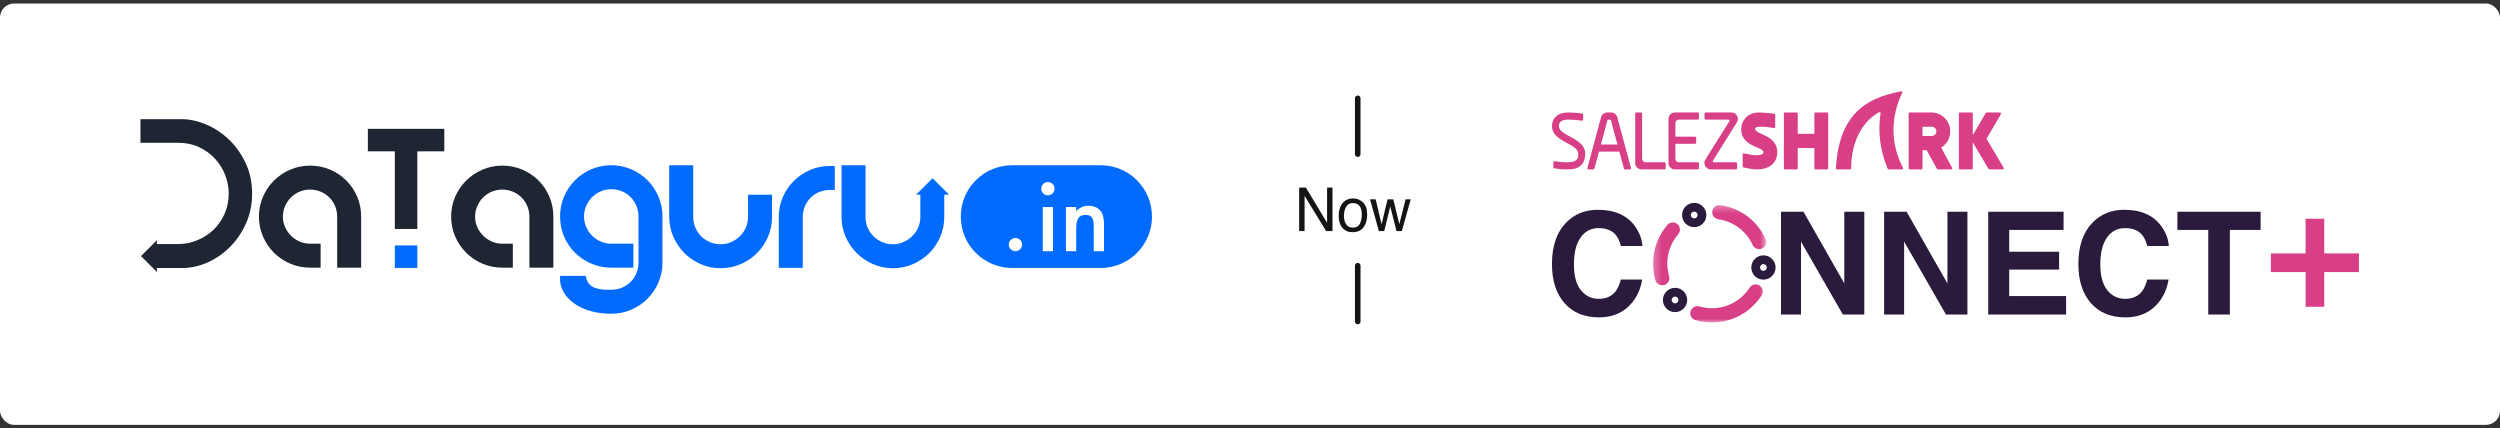 <?xml version="1.0" encoding="UTF-8"?>
<svg width="356px" height="61px" viewBox="0 0 356 61" version="1.1" xmlns="http://www.w3.org/2000/svg" xmlns:xlink="http://www.w3.org/1999/xlink">
    <rect x="0" y="0" width="356" height="61" fill="#333333" stroke="none"/>
    <title>DG_C+</title>
    <defs>
        <path d="M0.495,3.657 C0.176,3.984 0,4.422 0,4.943 C0,5.521 0.236,5.963 0.588,6.325 C1.008,6.755 1.594,7.072 2.138,7.366 C3.102,7.887 3.751,8.25 3.751,8.995 C3.751,9.946 3.095,10.108 2.172,10.108 C1.517,10.108 0.798,10.039 0.373,9.955 C0.282,9.936 0.197,10.008 0.197,10.104 L0.197,10.825 C0.197,10.899 0.249,10.962 0.321,10.974 C0.798,11.057 1.471,11.121 2.172,11.122 C2.88,11.122 3.622,11.062 4.175,10.494 C4.548,10.111 4.738,9.572 4.738,8.893 C4.738,8.349 4.529,7.901 4.15,7.511 C3.729,7.081 3.144,6.764 2.598,6.47 C1.626,5.945 0.987,5.554 0.987,4.943 C0.987,4.206 1.657,4.032 2.369,4.032 C3.002,4.032 3.638,4.086 4.272,4.182 C4.361,4.195 4.441,4.125 4.441,4.032 L4.441,3.316 C4.441,3.24 4.387,3.175 4.314,3.165 C3.664,3.071 3.022,3.019 2.369,3.019 C1.683,3.019 0.99,3.148 0.495,3.657 L0.495,3.657 Z M6.976,7.544 L7.435,5.844 L7.883,4.181 C7.906,4.092 7.984,4.032 8.073,4.032 L8.219,4.032 C8.307,4.032 8.385,4.092 8.409,4.181 L8.857,5.844 L9.316,7.544 C9.32,7.561 9.308,7.577 9.292,7.577 L8.146,7.577 L7,7.577 C6.984,7.577 6.972,7.561 6.976,7.544 L6.976,7.544 Z M7.849,3.019 C7.449,3.019 7.099,3.293 6.993,3.688 L6.55,5.33 C6.395,5.901 6.221,6.549 6.046,7.197 C5.871,7.844 5.696,8.493 5.542,9.063 L5.039,10.929 C5.013,11.025 5.084,11.122 5.182,11.122 L5.9,11.122 C5.966,11.122 6.024,11.075 6.042,11.01 L6.366,9.809 L6.689,8.608 C6.693,8.597 6.702,8.589 6.713,8.589 L8.146,8.589 L9.579,8.589 C9.589,8.589 9.599,8.597 9.603,8.608 L9.926,9.809 L10.25,11.01 C10.268,11.075 10.326,11.122 10.393,11.122 L11.11,11.122 C11.208,11.122 11.279,11.025 11.252,10.929 L10.75,9.063 C10.595,8.493 10.421,7.844 10.246,7.197 C10.071,6.549 9.896,5.901 9.742,5.33 L9.299,3.688 C9.192,3.293 8.842,3.019 8.443,3.019 L7.849,3.019 Z M11.999,3.019 C11.917,3.019 11.851,3.087 11.851,3.171 L11.851,5.517 L11.851,7.863 L11.851,10.21 C11.851,10.713 12.249,11.122 12.74,11.122 L14.393,11.122 L16.046,11.122 C16.129,11.122 16.195,11.054 16.195,10.969 L16.195,10.26 C16.195,10.176 16.129,10.108 16.046,10.108 L14.689,10.108 L13.332,10.108 C13.059,10.108 12.838,9.882 12.838,9.602 L12.838,7.458 L12.838,5.315 L12.838,3.171 C12.838,3.087 12.771,3.019 12.69,3.019 L11.999,3.019 Z M19.131,3.019 L17.478,3.019 C16.987,3.019 16.59,3.428 16.59,3.931 L16.59,6.024 L16.59,8.116 L16.59,10.21 C16.59,10.713 16.987,11.122 17.478,11.122 L19.131,11.122 L20.784,11.122 C20.866,11.122 20.932,11.054 20.932,10.969 L20.932,10.26 C20.932,10.176 20.866,10.108 20.784,10.108 L19.427,10.108 L18.069,10.108 C17.798,10.108 17.577,9.882 17.577,9.602 L17.577,8.551 L17.577,7.5 C17.577,7.486 17.587,7.475 17.601,7.475 L20.39,7.475 C20.471,7.475 20.538,7.407 20.538,7.323 L20.538,6.615 C20.538,6.531 20.471,6.462 20.39,6.462 L17.601,6.462 C17.587,6.462 17.577,6.451 17.577,6.437 L17.577,5.488 L17.577,4.538 C17.577,4.258 17.798,4.032 18.069,4.032 L19.427,4.032 L20.784,4.032 C20.866,4.032 20.932,3.963 20.932,3.88 L20.932,3.171 C20.932,3.087 20.866,3.019 20.784,3.019 L19.131,3.019 Z M24.347,3.019 L23.109,3.019 L21.87,3.019 C21.788,3.019 21.722,3.087 21.722,3.171 L21.722,3.88 C21.722,3.963 21.788,4.032 21.87,4.032 L22.958,4.032 L24.046,4.032 L25.135,4.032 C25.252,4.032 25.323,4.165 25.259,4.265 L24.122,6.083 C23.757,6.666 23.353,7.313 22.984,7.9 L21.847,9.717 C21.468,10.324 21.892,11.122 22.595,11.122 L23.801,11.122 L25.007,11.122 L26.214,11.122 C26.295,11.122 26.361,11.054 26.361,10.969 L26.361,10.26 C26.361,10.176 26.295,10.108 26.214,10.108 L25.158,10.108 L24.103,10.108 L23.048,10.108 C22.93,10.108 22.859,9.976 22.922,9.874 L24.06,8.058 C24.424,7.475 24.829,6.827 25.197,6.24 L26.335,4.423 C26.714,3.817 26.29,3.019 25.587,3.019 L24.347,3.019 Z M27.602,3.755 C27.209,4.158 26.954,4.726 26.954,5.45 C26.954,6.151 27.211,6.652 27.574,7.023 C28.023,7.483 28.631,7.747 29.104,7.952 C29.894,8.293 30.1,8.436 30.112,8.665 C30.137,9.094 29.436,9.096 29.027,9.096 C28.554,9.095 27.926,8.978 27.333,8.837 C27.24,8.815 27.151,8.887 27.151,8.985 L27.151,10.694 C27.151,10.765 27.2,10.828 27.268,10.842 C27.922,10.983 28.591,11.122 29.125,11.122 C29.993,11.122 30.848,10.946 31.462,10.316 C31.868,9.899 32.086,9.34 32.086,8.691 C32.086,7.955 31.81,7.429 31.43,7.039 C30.959,6.556 30.329,6.284 29.871,6.085 C29.597,5.966 28.925,5.658 28.925,5.353 C28.925,5.033 29.549,5.045 29.817,5.045 C30.347,5.044 31.039,5.14 31.621,5.226 C31.71,5.239 31.79,5.168 31.79,5.076 L31.79,3.339 C31.79,3.263 31.735,3.198 31.661,3.189 C30.883,3.086 30.105,3.019 29.52,3.019 C28.783,3.019 28.114,3.23 27.602,3.755 L27.602,3.755 Z M37.515,3.019 C37.434,3.019 37.367,3.087 37.367,3.171 L37.367,4.601 L37.367,6.032 C37.367,6.046 37.356,6.057 37.343,6.057 L36.183,6.057 L35.023,6.057 C35.009,6.057 34.998,6.046 34.998,6.032 L34.998,4.601 L34.998,3.171 C34.998,3.087 34.932,3.019 34.85,3.019 L33.172,3.019 C33.09,3.019 33.024,3.087 33.024,3.171 L33.024,5.77 L33.024,8.369 L33.024,10.969 C33.024,11.054 33.09,11.122 33.172,11.122 L34.85,11.122 C34.932,11.122 34.998,11.054 34.998,10.969 L34.998,9.539 L34.998,8.108 C34.998,8.094 35.009,8.083 35.023,8.083 L36.183,8.083 L37.343,8.083 C37.356,8.083 37.367,8.094 37.367,8.108 L37.367,9.539 L37.367,10.969 C37.367,11.054 37.434,11.122 37.515,11.122 L39.194,11.122 C39.275,11.122 39.341,11.054 39.341,10.969 L39.341,8.369 L39.341,5.77 L39.341,3.171 C39.341,3.087 39.275,3.019 39.194,3.019 L37.515,3.019 Z M52.765,6.336 L52.765,5.07 C52.765,5.056 52.777,5.045 52.79,5.045 L54.071,5.045 C54.422,5.045 54.729,5.323 54.739,5.683 C54.749,6.056 54.459,6.362 54.098,6.362 L52.79,6.362 C52.777,6.362 52.765,6.35 52.765,6.336 L52.765,6.336 Z M52.489,3.019 L50.939,3.019 C50.858,3.019 50.791,3.087 50.791,3.171 L50.791,5.77 L50.791,8.369 L50.791,10.969 C50.791,11.054 50.858,11.122 50.939,11.122 L52.617,11.122 C52.699,11.122 52.765,11.054 52.765,10.969 L52.765,9.691 L52.765,8.412 C52.765,8.398 52.777,8.387 52.79,8.387 L53.271,8.387 C53.325,8.387 53.374,8.416 53.4,8.464 L54.11,9.754 L54.821,11.044 C54.847,11.092 54.895,11.122 54.95,11.122 L56.856,11.122 C56.969,11.122 57.041,10.996 56.985,10.895 L56.208,9.468 L55.43,8.04 C55.423,8.029 55.428,8.014 55.439,8.006 C55.839,7.761 56.17,7.409 56.394,6.988 C56.61,6.581 56.728,6.112 56.712,5.613 C56.689,4.883 56.374,4.232 55.886,3.765 C55.401,3.302 54.746,3.019 54.038,3.019 L52.489,3.019 Z M61.899,3.019 C61.846,3.019 61.798,3.047 61.771,3.093 L60.869,4.637 L59.967,6.181 C59.954,6.203 59.921,6.193 59.921,6.168 L59.921,4.669 L59.921,3.171 C59.921,3.087 59.855,3.019 59.774,3.019 L58.095,3.019 C58.014,3.019 57.947,3.087 57.947,3.171 L57.947,5.77 L57.947,8.369 L57.947,10.969 C57.947,11.054 58.014,11.122 58.095,11.122 L59.774,11.122 C59.855,11.122 59.921,11.054 59.921,10.969 L59.921,9.163 L59.921,7.356 C59.921,7.33 59.954,7.32 59.967,7.343 L61.066,9.196 L62.166,11.049 C62.193,11.093 62.24,11.122 62.292,11.122 L64.199,11.122 C64.314,11.122 64.385,10.992 64.325,10.89 L63.125,8.867 L61.925,6.844 C61.896,6.796 61.896,6.735 61.924,6.687 L62.929,4.968 L63.933,3.249 C63.992,3.147 63.921,3.019 63.806,3.019 L61.899,3.019 Z M49.723,0.002 C48.398,0.255 47.133,0.602 45.988,1.135 C44.801,1.688 43.74,2.44 42.87,3.493 C42.11,4.415 41.494,5.566 41.066,7.016 C40.734,8.14 40.514,9.445 40.427,10.959 C40.422,11.047 40.489,11.122 40.575,11.122 L42.459,11.122 C42.541,11.122 42.606,11.054 42.606,10.97 C42.611,10.167 42.683,9.382 42.828,8.631 C42.98,7.842 43.213,7.091 43.528,6.396 C43.855,5.675 44.273,5.015 44.783,4.436 C45.287,3.867 45.882,3.375 46.574,2.983 C46.681,2.921 46.812,3.014 46.793,3.139 C46.686,3.803 46.631,4.474 46.626,5.146 C46.62,5.819 46.662,6.491 46.75,7.158 C46.838,7.824 46.971,8.485 47.147,9.13 C47.324,9.781 47.544,10.416 47.803,11.03 C47.826,11.085 47.88,11.122 47.94,11.122 L49.854,11.122 C49.966,11.122 50.036,10.998 49.984,10.896 C49.523,10.017 49.201,9.153 48.987,8.32 C48.741,7.357 48.638,6.434 48.633,5.573 C48.627,4.557 48.757,3.627 48.945,2.821 C49.214,1.661 49.603,0.759 49.881,0.223 C49.934,0.12 49.858,0 49.751,0 C49.742,0 49.732,0 49.723,0.002 L49.723,0.002 Z" id="path-1"></path>
        <polygon id="path-2" points="0.238 0.296 16.365 0.296 16.365 17.012 0.238 17.012"></polygon>
        <polygon id="path-4" points="0.14 0.348 11.995 0.348 11.995 14.983 0.14 14.983"></polygon>
    </defs>
    <g id="Connect+-Base-page" stroke="none" stroke-width="1" fill="none" fill-rule="evenodd">
        <g id="Base-page_connect+_Addvertisement" transform="translate(-130, -587)">
            <g id="Group-15" transform="translate(130, 155)">
                <g id="Group-17" transform="translate(0, 39)">
                    <g id="Group-26" transform="translate(0, 2)">
                        <g id="DG_C+" transform="translate(0, 391)">
                            <rect id="Rectangle" fill="#FFFFFF" x="0" y="0.5" width="356" height="60" rx="2"></rect>
                            <g id="Logo_header" transform="translate(20, 13)">
                                <g id="DG-logo" transform="translate(0, 3.972)">
                                    <path d="M29.285,8.702 C28.625,8.053 27.846,7.537 26.974,7.17 C26.096,6.799 25.151,6.612 24.161,6.612 C23.172,6.612 22.219,6.805 21.331,7.185 C20.452,7.559 19.669,8.085 19.007,8.746 C18.349,9.404 17.823,10.179 17.444,11.048 C17.063,11.926 16.87,12.873 16.87,13.864 C16.87,14.856 17.063,15.804 17.442,16.689 C17.819,17.57 18.344,18.35 19.004,19.01 C19.663,19.668 20.442,20.194 21.324,20.571 C22.208,20.95 23.158,21.142 24.149,21.142 L25.657,21.142 L25.657,17.729 L24.149,17.729 C23.62,17.729 23.119,17.626 22.661,17.423 C22.19,17.215 21.775,16.932 21.428,16.588 C21.08,16.241 20.798,15.826 20.589,15.358 C20.386,14.903 20.284,14.404 20.284,13.876 C20.284,13.348 20.386,12.846 20.591,12.381 C20.799,11.906 21.082,11.49 21.428,11.141 C21.774,10.798 22.186,10.521 22.652,10.323 C23.113,10.125 23.618,10.025 24.149,10.025 C24.681,10.025 25.189,10.126 25.661,10.324 C26.135,10.522 26.55,10.8 26.894,11.143 C27.239,11.488 27.515,11.901 27.715,12.373 C27.913,12.841 28.013,13.348 28.013,13.881 L28.013,21.142 L31.427,21.142 L31.427,13.864 C31.427,12.858 31.234,11.897 30.853,11.013 C30.474,10.13 29.946,9.354 29.285,8.702" id="Fill-1" fill="#1E2533"></path>
                                    <path d="M56.654,8.702 C55.993,8.053 55.216,7.537 54.344,7.17 C53.466,6.799 52.519,6.612 51.531,6.612 C50.54,6.612 49.589,6.805 48.701,7.185 C47.822,7.559 47.039,8.085 46.378,8.746 C45.719,9.404 45.191,10.179 44.814,11.048 C44.433,11.926 44.24,12.873 44.24,13.864 C44.24,14.856 44.432,15.804 44.812,16.689 C45.189,17.57 45.715,18.35 46.374,19.01 C47.031,19.668 47.812,20.194 48.692,20.571 C49.577,20.95 50.528,21.142 51.518,21.142 L53.027,21.142 L53.027,17.729 L51.518,17.729 C50.99,17.729 50.489,17.626 50.031,17.423 C49.56,17.215 49.146,16.932 48.798,16.588 C48.45,16.241 48.168,15.826 47.959,15.358 C47.756,14.903 47.652,14.404 47.652,13.876 C47.652,13.348 47.756,12.846 47.961,12.381 C48.17,11.906 48.45,11.49 48.798,11.141 C49.144,10.798 49.556,10.521 50.022,10.323 C50.484,10.125 50.987,10.025 51.518,10.025 C52.051,10.025 52.56,10.126 53.031,10.324 C53.505,10.522 53.919,10.8 54.265,11.143 C54.609,11.488 54.885,11.901 55.084,12.373 C55.284,12.841 55.384,13.348 55.384,13.881 L55.384,21.142 L58.797,21.142 L58.797,13.864 C58.797,12.858 58.605,11.897 58.223,11.013 C57.845,10.13 57.317,9.354 56.654,8.702" id="Fill-3" fill="#1E2533"></path>
                                    <path d="M69.884,7.131 C68.996,6.752 68.038,6.561 67.031,6.561 C66.041,6.561 65.092,6.752 64.206,7.131 C63.327,7.508 62.546,8.033 61.887,8.692 C61.226,9.353 60.702,10.135 60.325,11.013 C59.944,11.899 59.753,12.848 59.753,13.837 C59.753,14.862 59.944,15.831 60.325,16.716 C60.702,17.597 61.228,18.375 61.889,19.026 C62.548,19.674 63.327,20.193 64.206,20.571 C65.09,20.95 66.041,21.142 67.031,21.142 L70.193,21.142 L70.193,17.729 L67.031,17.729 C66.517,17.729 66.022,17.631 65.562,17.433 C65.096,17.234 64.68,16.954 64.325,16.601 C63.969,16.244 63.683,15.823 63.474,15.348 C63.267,14.876 63.167,14.387 63.167,13.851 C63.167,13.323 63.269,12.819 63.474,12.354 C63.683,11.879 63.969,11.459 64.325,11.102 C64.68,10.749 65.096,10.468 65.562,10.27 C66.022,10.072 66.517,9.973 67.031,9.973 C67.581,9.973 68.1,10.072 68.569,10.272 C69.041,10.468 69.455,10.747 69.799,11.097 C70.146,11.452 70.425,11.872 70.624,12.345 C70.823,12.816 70.923,13.323 70.923,13.854 L70.923,20.424 C70.923,20.955 70.823,21.465 70.624,21.937 C70.425,22.409 70.149,22.825 69.805,23.17 C69.459,23.515 69.043,23.791 68.569,23.991 C68.1,24.189 67.581,24.29 67.016,24.29 C66.336,24.307 65.768,24.27 65.341,24.185 C64.939,24.104 64.609,23.991 64.363,23.847 C64.137,23.715 63.965,23.566 63.849,23.404 C63.71,23.211 63.597,23.003 63.514,22.78 L63.408,22.315 L59.753,22.315 L59.759,23.118 C59.844,23.822 60.106,24.473 60.542,25.055 C60.954,25.608 61.489,26.091 62.136,26.489 C62.767,26.878 63.513,27.182 64.353,27.392 C65.181,27.597 66.082,27.702 67.031,27.702 C68.038,27.702 68.996,27.511 69.884,27.132 C70.764,26.754 71.543,26.228 72.201,25.569 C72.861,24.909 73.385,24.129 73.764,23.25 C74.143,22.365 74.336,21.413 74.336,20.424 L74.336,13.837 C74.336,12.848 74.143,11.899 73.764,11.013 C73.385,10.133 72.861,9.353 72.201,8.692 C71.543,8.033 70.764,7.508 69.884,7.131 Z" id="Fill-5" fill="#016BFF"></path>
                                    <path d="M86.522,13.922 C86.522,14.45 86.421,14.955 86.214,15.424 C86.004,15.897 85.72,16.313 85.365,16.66 C85.007,17.01 84.587,17.294 84.11,17.504 C83.65,17.707 83.149,17.812 82.618,17.812 C82.07,17.812 81.553,17.707 81.082,17.502 C80.606,17.294 80.186,17.012 79.834,16.662 C79.493,16.318 79.212,15.901 79.012,15.426 C78.816,14.955 78.715,14.444 78.715,13.91 L78.715,6.563 L75.298,6.563 L75.298,13.895 C75.298,14.903 75.494,15.865 75.886,16.751 C76.272,17.629 76.8,18.407 77.456,19.065 C78.112,19.722 78.887,20.251 79.767,20.637 C80.649,21.027 81.61,21.225 82.618,21.225 C83.606,21.225 84.56,21.031 85.453,20.647 C86.339,20.265 87.124,19.742 87.78,19.086 C88.437,18.433 88.964,17.658 89.35,16.779 C89.739,15.891 89.939,14.93 89.939,13.922 L89.939,10.756 L86.522,10.756 L86.522,13.922 Z" id="Fill-7" fill="#016BFF"></path>
                                    <path d="M95.335,7.239 C94.466,7.616 93.695,8.139 93.032,8.799 C92.376,9.458 91.848,10.233 91.476,11.102 C91.09,11.98 90.897,12.926 90.897,13.917 L90.897,21.17 L94.311,21.17 L94.311,13.932 C94.311,13.399 94.412,12.894 94.608,12.423 C94.808,11.951 95.082,11.537 95.427,11.194 C95.768,10.85 96.178,10.574 96.651,10.377 C97.118,10.179 97.626,10.079 98.15,10.079 L98.871,10.079 L98.871,6.664 L98.15,6.664 C97.162,6.664 96.215,6.859 95.335,7.239" id="Fill-9" fill="#016BFF"></path>
                                    <polygon id="Fill-11" fill="#1E2533" points="43.269 1.375 32.381 1.375 32.381 4.579 36.224 4.579 36.224 15.633 39.427 15.633 39.427 4.579 43.269 4.579"></polygon>
                                    <polygon id="Fill-13" fill="#016BFF" points="36.224 21.181 39.427 21.181 39.427 17.978 36.224 17.978"></polygon>
                                    <path d="M112.795,8.405 L110.448,10.75 L111.057,10.75 L111.057,13.917 C111.057,14.444 110.955,14.952 110.749,15.419 C110.539,15.894 110.255,16.31 109.9,16.657 C109.538,17.009 109.118,17.293 108.641,17.501 C108.185,17.705 107.684,17.809 107.153,17.809 C106.601,17.809 106.087,17.704 105.614,17.499 C105.14,17.291 104.717,17.009 104.369,16.66 C104.027,16.313 103.746,15.899 103.547,15.42 C103.344,14.952 103.246,14.441 103.246,13.905 L103.246,6.561 L99.832,6.561 L99.832,13.89 C99.832,14.901 100.032,15.862 100.418,16.75 C100.807,17.626 101.331,18.404 101.987,19.06 C102.647,19.72 103.422,20.248 104.298,20.635 C105.181,21.022 106.145,21.222 107.153,21.222 C108.141,21.222 109.095,21.027 109.984,20.644 C110.874,20.263 111.652,19.737 112.312,19.084 C112.968,18.431 113.499,17.653 113.884,16.773 C114.27,15.887 114.466,14.927 114.466,13.917 L114.466,10.75 L115.14,10.75 L112.795,8.405 Z" id="Fill-15" fill="#016BFF"></path>
                                    <path d="M14.932,6.147 C14.301,4.846 13.484,3.723 12.51,2.815 C11.538,1.908 10.455,1.204 9.29,0.726 C8.119,0.244 6.99,0 5.934,0 L-2.77116737e-05,0 L-2.77116737e-05,3.359 L5.354,3.359 C6.454,3.359 7.456,3.567 8.329,3.977 C9.216,4.393 9.98,4.941 10.599,5.607 C11.219,6.277 11.709,7.051 12.05,7.914 C12.393,8.772 12.566,9.666 12.566,10.571 C12.566,11.64 12.366,12.626 11.971,13.504 C11.573,14.387 11.034,15.153 10.369,15.779 C9.7,16.406 8.919,16.904 8.049,17.256 C7.183,17.606 6.277,17.783 5.354,17.783 L2.342,17.783 L2.342,17.228 L0.08,19.493 L2.342,21.76 L2.342,21.195 L5.934,21.195 C7.173,21.195 8.409,20.921 9.603,20.381 C10.784,19.845 11.855,19.099 12.781,18.164 C13.707,17.228 14.465,16.107 15.035,14.828 C15.609,13.538 15.901,12.124 15.901,10.624 C15.901,8.976 15.574,7.471 14.932,6.147" id="Fill-16" fill="#1E2533"></path>
                                    <path d="M137.209,18.796 L135.749,18.796 L135.749,15.281 C135.749,14.661 135.663,14.232 135.491,13.996 C135.323,13.754 135.017,13.634 134.573,13.634 C134.091,13.634 133.748,13.793 133.546,14.112 C133.348,14.426 133.249,14.975 133.249,15.759 L133.249,18.796 L131.789,18.796 L131.789,12.503 L133.249,12.503 L133.249,13.085 C133.757,12.581 134.33,12.329 134.967,12.329 C135.7,12.329 136.271,12.559 136.679,13.02 C137.033,13.412 137.209,14.051 137.209,14.939 L137.209,18.796 Z M129.89,10.565 C129.709,10.75 129.487,10.843 129.224,10.843 C128.961,10.843 128.738,10.75 128.552,10.565 C128.367,10.38 128.274,10.154 128.274,9.887 C128.274,9.632 128.367,9.413 128.552,9.228 C128.738,9.043 128.959,8.95 129.218,8.95 C129.481,8.95 129.704,9.043 129.89,9.228 C130.075,9.409 130.167,9.631 130.167,9.893 C130.167,10.155 130.075,10.38 129.89,10.565 L129.89,10.565 Z M128.494,18.796 L129.948,18.796 L129.948,12.503 L128.494,12.503 L128.494,18.796 Z M125.261,18.524 C125.074,18.706 124.855,18.796 124.598,18.796 C124.337,18.796 124.117,18.706 123.931,18.524 C123.745,18.342 123.65,18.121 123.65,17.864 C123.65,17.607 123.745,17.385 123.931,17.197 C124.117,17.012 124.337,16.92 124.598,16.92 C124.855,16.92 125.074,17.012 125.261,17.197 C125.45,17.385 125.545,17.607 125.545,17.864 C125.545,18.121 125.45,18.342 125.261,18.524 L125.261,18.524 Z M136.739,6.561 L124.121,6.561 C120.089,6.561 116.818,9.829 116.818,13.861 L116.818,13.883 C116.818,17.917 120.089,21.185 124.121,21.185 L136.739,21.185 C140.771,21.185 144.042,17.917 144.042,13.883 L144.042,13.861 C144.042,9.829 140.771,6.561 136.739,6.561 L136.739,6.561 Z" id="Fill-17" fill="#016BFF"></path>
                                </g>
                                <g id="SS-Connect+" transform="translate(201, 0)">
                                    <g id="Fill-1">
                                        <use fill="#FFFFFF" xlink:href="#path-1"></use>
                                        <use fill="#D83F87" xlink:href="#path-1"></use>
                                    </g>
                                    <g id="Group-2" transform="translate(0, 15.888)">
                                        <g id="Coonect_logo-mark" transform="translate(14.153, 0)">
                                            <g id="Group-6" transform="translate(0, 0.021)">
                                                <mask id="mask-3" fill="white">
                                                    <use xlink:href="#path-2"></use>
                                                </mask>
                                                <g id="Clip-5"></g>
                                                <path d="M15.349,6.567 C14.964,6.567 14.595,6.346 14.424,5.973 C13.516,3.99 11.691,2.624 9.54,2.318 C8.985,2.239 8.599,1.724 8.677,1.168 C8.757,0.612 9.277,0.232 9.827,0.305 C12.667,0.709 15.077,2.512 16.273,5.127 C16.507,5.638 16.282,6.241 15.771,6.474 C15.634,6.538 15.49,6.567 15.349,6.567 M1.552,11.713 C1.112,11.713 0.707,11.426 0.577,10.983 C0.352,10.217 0.238,9.421 0.238,8.616 C0.239,6.595 0.967,4.643 2.289,3.118 C2.657,2.694 3.298,2.648 3.723,3.016 C4.147,3.384 4.193,4.026 3.825,4.45 C2.824,5.605 2.272,7.085 2.272,8.616 C2.272,9.227 2.358,9.83 2.528,10.41 C2.686,10.949 2.377,11.514 1.839,11.672 C1.743,11.7 1.647,11.713 1.552,11.713 M8.635,17.013 C7.831,17.013 7.036,16.899 6.27,16.674 C5.731,16.516 5.423,15.952 5.581,15.413 C5.738,14.874 6.305,14.565 6.842,14.723 C7.422,14.893 8.025,14.979 8.635,14.979 C10.808,14.979 12.81,13.886 13.988,12.056 C14.293,11.584 14.922,11.448 15.394,11.752 C15.865,12.056 16.002,12.685 15.698,13.157 C14.143,15.571 11.503,17.013 8.635,17.013" id="Fill-4" fill="#D83F87" mask="url(#mask-3)"></path>
                                            </g>
                                            <path d="M6.586,1.73 C6.586,1.997 6.369,2.213 6.102,2.213 C5.835,2.213 5.618,1.997 5.618,1.73 C5.618,1.463 5.835,1.246 6.102,1.246 C6.369,1.246 6.586,1.463 6.586,1.73 M6.102,1.51100338e-14 C5.148,1.51100338e-14 4.372,0.776 4.372,1.73 C4.372,2.684 5.148,3.46 6.102,3.46 C7.056,3.46 7.832,2.684 7.832,1.73 C7.832,0.776 7.056,1.51100338e-14 6.102,1.51100338e-14" id="Fill-7" fill="#2A1B3D"></path>
                                            <path d="M16.444,9.202 C16.444,9.469 16.227,9.686 15.961,9.686 C15.693,9.686 15.477,9.469 15.477,9.202 C15.477,8.935 15.693,8.718 15.961,8.718 C16.227,8.718 16.444,8.935 16.444,9.202 M15.961,7.472 C15.006,7.472 14.231,8.248 14.231,9.202 C14.231,10.156 15.006,10.932 15.961,10.932 C16.915,10.932 17.69,10.156 17.69,9.202 C17.69,8.248 16.915,7.472 15.961,7.472" id="Fill-9" fill="#2A1B3D"></path>
                                            <path d="M3.857,13.829 C3.857,14.096 3.641,14.313 3.374,14.313 C3.107,14.313 2.89,14.096 2.89,13.829 C2.89,13.562 3.107,13.346 3.374,13.346 C3.641,13.346 3.857,13.562 3.857,13.829 M3.374,12.099 C2.42,12.099 1.644,12.875 1.644,13.829 C1.644,14.783 2.42,15.559 3.374,15.559 C4.328,15.559 5.104,14.783 5.104,13.829 C5.104,12.875 4.328,12.099 3.374,12.099" id="Fill-11" fill="#2A1B3D"></path>
                                        </g>
                                        <path d="M6.532,0.986 C8.968,0.986 10.75,1.794 11.876,3.409 C12.498,4.315 12.832,5.226 12.878,6.139 L9.82,6.139 C9.625,5.438 9.375,4.908 9.07,4.55 C8.526,3.915 7.718,3.597 6.649,3.597 C5.559,3.597 4.699,4.046 4.071,4.943 C3.442,5.84 3.127,7.109 3.127,8.751 C3.127,10.392 3.459,11.622 4.123,12.439 C4.786,13.257 5.63,13.665 6.653,13.665 C7.702,13.665 8.501,13.314 9.052,12.613 C9.356,12.235 9.609,11.67 9.809,10.915 L12.847,10.915 C12.586,12.51 11.916,13.808 10.839,14.807 C9.762,15.806 8.382,16.306 6.699,16.306 C4.617,16.306 2.979,15.631 1.788,14.281 C0.595,12.924 0,11.064 0,8.7 C0,6.146 0.678,4.177 2.033,2.793 C3.212,1.589 4.712,0.986 6.532,0.986 Z M81.491,0.986 C83.927,0.986 85.708,1.794 86.835,3.409 C87.456,4.315 87.791,5.226 87.837,6.139 L84.778,6.139 C84.584,5.438 84.334,4.908 84.029,4.55 C83.485,3.915 82.677,3.597 81.608,3.597 C80.518,3.597 79.659,4.046 79.03,4.943 C78.401,5.84 78.086,7.109 78.086,8.751 C78.086,10.392 78.418,11.622 79.082,12.439 C79.745,13.257 80.589,13.665 81.612,13.665 C82.66,13.665 83.46,13.314 84.011,12.613 C84.315,12.235 84.568,11.67 84.769,10.915 L87.807,10.915 C87.544,12.51 86.875,13.808 85.798,14.807 C84.721,15.806 83.341,16.306 81.658,16.306 C79.575,16.306 77.938,15.631 76.746,14.281 C75.555,12.924 74.959,11.064 74.959,8.7 C74.959,6.146 75.636,4.177 76.992,2.793 C78.171,1.589 79.67,0.986 81.491,0.986 Z M35.818,1.264 L41.628,11.469 L41.628,1.264 L44.477,1.264 L44.477,15.899 L41.42,15.899 L35.462,5.515 L35.462,15.899 L32.612,15.899 L32.612,1.264 L35.818,1.264 Z M50.503,1.264 L56.313,11.469 L56.313,1.264 L59.162,1.264 L59.162,15.899 L56.104,15.899 L50.146,5.515 L50.146,15.899 L47.297,15.899 L47.297,1.264 L50.503,1.264 Z M72.854,1.264 L72.854,3.856 L65.109,3.856 L65.109,6.963 L72.218,6.963 L72.218,9.505 L65.109,9.505 L65.109,13.268 L73.211,13.268 L73.211,15.899 L62.12,15.899 L62.12,1.264 L72.854,1.264 Z M100.913,1.264 L100.913,3.856 L96.534,3.856 L96.534,15.899 L93.456,15.899 L93.456,3.856 L89.058,3.856 L89.058,1.264 L100.913,1.264 Z" id="Combined-Shape" fill="#2A1B3D"></path>
                                        <g id="Group-25" transform="translate(88.918, 0.916)">
                                            <mask id="mask-5" fill="white">
                                                <use xlink:href="#path-4"></use>
                                            </mask>
                                            <g id="Clip-24"></g>
                                            <path d="M21.057,1.343 L21.057,6.281 L25.995,6.281 L25.995,8.94 L21.057,8.94 L21.057,13.879 L18.398,13.879 L18.398,8.94 L13.46,8.94 L13.46,6.281 L18.398,6.281 L18.398,1.343 L21.057,1.343 Z" id="Combined-Shape" fill="#D83F87"></path>
                                        </g>
                                    </g>
                                </g>
                                <g id="seperator" transform="translate(165, 1)">
                                    <path d="M0,12.71 L0.957,12.71 L3.977,17.725 L3.977,12.71 L4.746,12.71 L4.746,18.901 L3.839,18.901 L0.773,13.89 L0.773,18.901 L0,18.901 L0,12.71 Z M7.653,18.412 C8.139,18.412 8.472,18.222 8.652,17.841 C8.833,17.461 8.923,17.037 8.923,16.571 C8.923,16.149 8.858,15.807 8.728,15.542 C8.521,15.127 8.166,14.919 7.661,14.919 C7.213,14.919 6.888,15.096 6.684,15.45 C6.481,15.804 6.379,16.231 6.379,16.731 C6.379,17.211 6.481,17.612 6.684,17.932 C6.888,18.252 7.211,18.412 7.653,18.412 Z M7.681,14.257 C8.243,14.257 8.718,14.451 9.106,14.839 C9.494,15.226 9.688,15.797 9.688,16.55 C9.688,17.277 9.517,17.879 9.175,18.353 C8.833,18.828 8.303,19.066 7.584,19.066 C6.984,19.066 6.508,18.856 6.155,18.436 C5.802,18.016 5.626,17.452 5.626,16.744 C5.626,15.985 5.812,15.381 6.183,14.931 C6.555,14.482 7.055,14.257 7.681,14.257 Z M10.897,14.388 L11.736,17.945 L12.587,14.388 L13.409,14.388 L14.264,17.924 L15.155,14.388 L15.888,14.388 L14.622,18.901 L13.861,18.901 L12.973,15.408 L12.114,18.901 L11.353,18.901 L10.095,14.388 L10.897,14.388 Z" id="Now" fill="#131415" fill-rule="nonzero"></path>
                                    <line x1="8.341" y1="-3.59909299e-13" x2="8.341" y2="7.944" id="Line-4" stroke="#131415" stroke-width="0.794" stroke-linecap="round"></line>
                                    <line x1="8.341" y1="23.832" x2="8.341" y2="31.776" id="Line-4-Copy" stroke="#131415" stroke-width="0.794" stroke-linecap="round"></line>
                                </g>
                            </g>
                        </g>
                    </g>
                </g>
            </g>
        </g>
    </g>
</svg>